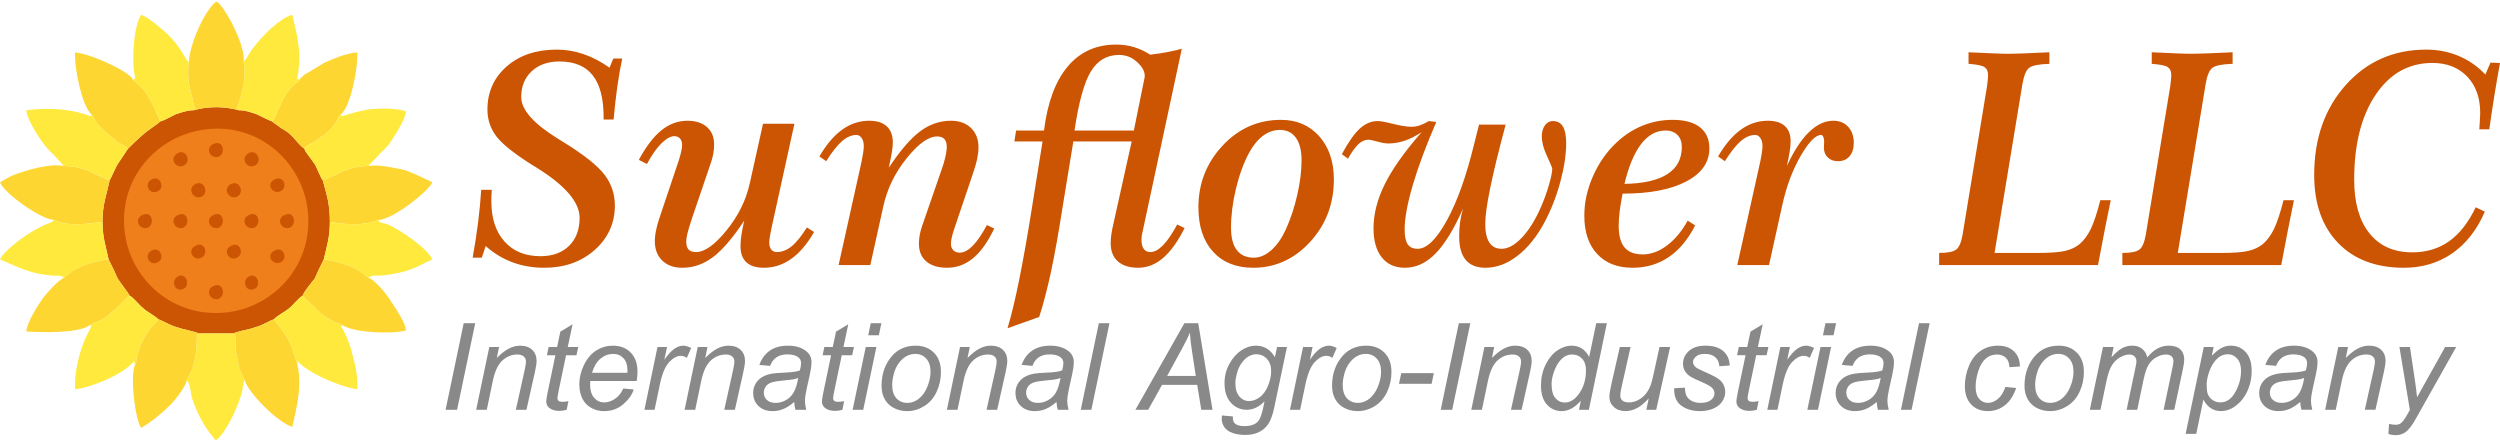 <?xml version="1.0" encoding="UTF-8"?>
<!DOCTYPE svg PUBLIC "-//W3C//DTD SVG 1.1//EN" "http://www.w3.org/Graphics/SVG/1.1/DTD/svg11.dtd">
<!-- Creator: CorelDRAW 2021.5 -->
<svg xmlns="http://www.w3.org/2000/svg" xml:space="preserve" width="300px" height="53px" version="1.1" style="shape-rendering:geometricPrecision; text-rendering:geometricPrecision; image-rendering:optimizeQuality; fill-rule:evenodd; clip-rule:evenodd"
viewBox="0 0 269.263 47.224"
 xmlns:xlink="http://www.w3.org/1999/xlink"
 xmlns:xodm="http://www.corel.com/coreldraw/odm/2003">
 <defs>
  <style type="text/css">
   <![CDATA[
    .fil3 {fill:#EF7F1A}
    .fil2 {fill:#CC5503}
    .fil4 {fill:#FED632}
    .fil5 {fill:#FEE93C}
    .fil0 {fill:#898989;fill-rule:nonzero}
    .fil1 {fill:#CC5503;fill-rule:nonzero}
   ]]>
  </style>
 </defs>
 <g id="Layer_x0020_1">
  <path class="fil0" d="M47.991 43.964l1.954 -9.328 1.238 0 -1.954 9.328 -1.238 0zm3.294 0l1.415 -6.761 1.051 0 -0.243 1.181c0.458,-0.46 0.886,-0.797 1.286,-1.007 0.399,-0.211 0.805,-0.318 1.222,-0.318 0.554,0 0.988,0.15 1.303,0.448 0.315,0.297 0.473,0.695 0.473,1.194 0,0.25 -0.058,0.643 -0.176,1.181l-0.914 4.082 -1.144 0 0.949 -4.275c0.093,-0.417 0.141,-0.723 0.141,-0.923 0,-0.223 -0.078,-0.406 -0.237,-0.545 -0.158,-0.141 -0.386,-0.21 -0.686,-0.21 -0.601,0 -1.135,0.21 -1.607,0.634 -0.469,0.423 -0.814,1.148 -1.033,2.175l-0.656 3.144 -1.144 0zm9.938 -0.933l-0.191 0.942c-0.276,0.072 -0.543,0.109 -0.802,0.109 -0.458,0 -0.82,-0.113 -1.092,-0.339 -0.202,-0.17 -0.304,-0.402 -0.304,-0.695 0,-0.148 0.055,-0.491 0.165,-1.025l0.821 -3.934 -0.912 0 0.182 -0.886 0.912 0 0.35 -1.657 1.318 -0.792 -0.521 2.449 1.133 0 -0.195 0.886 -1.121 0 -0.781 3.741c-0.098,0.475 -0.146,0.76 -0.146,0.853 0,0.137 0.039,0.241 0.118,0.313 0.078,0.072 0.206,0.109 0.384,0.109 0.254,0 0.482,-0.024 0.682,-0.074zm5.907 -1.36l1.121 0.105c-0.163,0.555 -0.534,1.081 -1.114,1.582 -0.58,0.5 -1.272,0.75 -2.076,0.75 -0.501,0 -0.961,-0.115 -1.378,-0.346 -0.419,-0.232 -0.739,-0.566 -0.958,-1.007 -0.219,-0.441 -0.328,-0.943 -0.328,-1.505 0,-0.736 0.172,-1.45 0.513,-2.143 0.343,-0.693 0.786,-1.207 1.328,-1.544 0.545,-0.336 1.134,-0.504 1.768,-0.504 0.808,0 1.452,0.25 1.935,0.75 0.482,0.497 0.722,1.179 0.722,2.041 0,0.33 -0.03,0.666 -0.089,1.014l-4.991 0c-0.018,0.132 -0.026,0.249 -0.026,0.356 0,0.634 0.145,1.116 0.438,1.45 0.291,0.332 0.649,0.5 1.071,0.5 0.395,0 0.786,-0.128 1.17,-0.387 0.382,-0.256 0.682,-0.627 0.894,-1.112zm-3.363 -1.693l3.809 0c0.004,-0.117 0.006,-0.202 0.006,-0.254 0,-0.573 -0.145,-1.014 -0.434,-1.32 -0.291,-0.307 -0.662,-0.459 -1.118,-0.459 -0.495,0 -0.945,0.17 -1.351,0.506 -0.408,0.339 -0.71,0.847 -0.912,1.527zm5.641 3.986l1.407 -6.761 1.027 0 -0.291 1.383c0.352,-0.519 0.693,-0.903 1.027,-1.153 0.333,-0.25 0.673,-0.374 1.021,-0.374 0.228,0 0.51,0.083 0.844,0.248l-0.469 1.068c-0.199,-0.147 -0.419,-0.221 -0.655,-0.221 -0.404,0 -0.819,0.226 -1.245,0.675 -0.425,0.45 -0.762,1.257 -1.007,2.426l-0.564 2.709 -1.095 0zm4.325 0l1.416 -6.761 1.051 0 -0.243 1.181c0.458,-0.46 0.886,-0.797 1.285,-1.007 0.4,-0.211 0.806,-0.318 1.223,-0.318 0.553,0 0.988,0.15 1.302,0.448 0.315,0.297 0.474,0.695 0.474,1.194 0,0.25 -0.059,0.643 -0.176,1.181l-0.914 4.082 -1.144 0 0.948 -4.275c0.094,-0.417 0.142,-0.723 0.142,-0.923 0,-0.223 -0.079,-0.406 -0.237,-0.545 -0.159,-0.141 -0.387,-0.21 -0.686,-0.21 -0.602,0 -1.136,0.21 -1.607,0.634 -0.469,0.423 -0.814,1.148 -1.034,2.175l-0.655 3.144 -1.145 0zm11.806 -0.84c-0.4,0.343 -0.784,0.593 -1.151,0.749 -0.369,0.156 -0.764,0.235 -1.186,0.235 -0.623,0 -1.124,-0.183 -1.506,-0.55 -0.383,-0.364 -0.574,-0.833 -0.574,-1.405 0,-0.377 0.087,-0.71 0.259,-1.001 0.171,-0.288 0.399,-0.521 0.682,-0.697 0.284,-0.175 0.631,-0.301 1.044,-0.377 0.26,-0.052 0.753,-0.092 1.479,-0.122 0.725,-0.03 1.246,-0.106 1.56,-0.228 0.09,-0.315 0.135,-0.575 0.135,-0.784 0,-0.267 -0.098,-0.475 -0.293,-0.629 -0.269,-0.211 -0.66,-0.318 -1.177,-0.318 -0.484,0 -0.881,0.107 -1.192,0.322 -0.308,0.215 -0.532,0.521 -0.673,0.916l-1.159 -0.104c0.236,-0.669 0.612,-1.181 1.127,-1.537 0.514,-0.356 1.163,-0.535 1.947,-0.535 0.834,0 1.494,0.2 1.983,0.598 0.371,0.297 0.558,0.684 0.558,1.157 0,0.361 -0.053,0.777 -0.157,1.253l-0.371 1.678c-0.117,0.534 -0.176,0.969 -0.176,1.303 0,0.213 0.046,0.517 0.139,0.916l-1.164 0c-0.063,-0.221 -0.108,-0.499 -0.134,-0.84zm0.432 -2.586c-0.163,0.063 -0.337,0.113 -0.521,0.146 -0.187,0.034 -0.498,0.071 -0.93,0.108 -0.671,0.059 -1.142,0.135 -1.417,0.226 -0.276,0.091 -0.485,0.237 -0.624,0.436 -0.141,0.2 -0.21,0.419 -0.21,0.66 0,0.324 0.11,0.589 0.334,0.795 0.221,0.208 0.539,0.313 0.951,0.313 0.382,0 0.749,-0.1 1.101,-0.302 0.352,-0.202 0.63,-0.482 0.836,-0.843 0.204,-0.36 0.365,-0.872 0.48,-1.539zm4.946 2.493l-0.191 0.942c-0.276,0.072 -0.543,0.109 -0.801,0.109 -0.459,0 -0.821,-0.113 -1.093,-0.339 -0.202,-0.17 -0.304,-0.402 -0.304,-0.695 0,-0.148 0.055,-0.491 0.165,-1.025l0.821 -3.934 -0.912 0 0.183 -0.886 0.911 0 0.35 -1.657 1.318 -0.792 -0.521 2.449 1.133 0 -0.195 0.886 -1.12 0 -0.782 3.741c-0.098,0.475 -0.146,0.76 -0.146,0.853 0,0.137 0.04,0.241 0.118,0.313 0.078,0.072 0.206,0.109 0.384,0.109 0.254,0 0.482,-0.024 0.682,-0.074zm2.594 -7.092l0.274 -1.303 1.144 0 -0.273 1.303 -1.145 0zm-1.68 8.025l1.415 -6.761 1.145 0 -1.416 6.761 -1.144 0zm3.116 -2.568c0,-1.316 0.388,-2.406 1.164,-3.27 0.64,-0.71 1.478,-1.067 2.518,-1.067 0.812,0 1.468,0.255 1.967,0.763 0.498,0.508 0.747,1.194 0.747,2.056 0,0.775 -0.156,1.496 -0.471,2.163 -0.313,0.666 -0.76,1.179 -1.337,1.532 -0.58,0.357 -1.188,0.535 -1.829,0.535 -0.525,0 -1.003,-0.113 -1.433,-0.337 -0.432,-0.224 -0.76,-0.543 -0.985,-0.953 -0.228,-0.411 -0.341,-0.884 -0.341,-1.422zm1.146 -0.113c0,0.636 0.154,1.118 0.46,1.446 0.307,0.328 0.697,0.493 1.171,0.493 0.247,0 0.493,-0.05 0.734,-0.15 0.243,-0.1 0.469,-0.25 0.677,-0.454 0.211,-0.204 0.389,-0.436 0.534,-0.697 0.148,-0.26 0.267,-0.541 0.356,-0.842 0.133,-0.419 0.198,-0.821 0.198,-1.208 0,-0.61 -0.154,-1.083 -0.463,-1.42 -0.31,-0.336 -0.699,-0.506 -1.168,-0.506 -0.362,0 -0.692,0.087 -0.99,0.259 -0.299,0.171 -0.569,0.421 -0.81,0.753 -0.241,0.33 -0.417,0.715 -0.529,1.153 -0.113,0.439 -0.17,0.83 -0.17,1.173zm5.891 2.681l1.415 -6.761 1.051 0 -0.243 1.181c0.458,-0.46 0.886,-0.797 1.286,-1.007 0.399,-0.211 0.805,-0.318 1.222,-0.318 0.554,0 0.988,0.15 1.303,0.448 0.315,0.297 0.473,0.695 0.473,1.194 0,0.25 -0.058,0.643 -0.176,1.181l-0.914 4.082 -1.144 0 0.949 -4.275c0.093,-0.417 0.141,-0.723 0.141,-0.923 0,-0.223 -0.078,-0.406 -0.237,-0.545 -0.158,-0.141 -0.386,-0.21 -0.686,-0.21 -0.601,0 -1.135,0.21 -1.607,0.634 -0.469,0.423 -0.814,1.148 -1.033,2.175l-0.656 3.144 -1.144 0zm11.805 -0.84c-0.399,0.343 -0.784,0.593 -1.151,0.749 -0.369,0.156 -0.764,0.235 -1.185,0.235 -0.624,0 -1.125,-0.183 -1.507,-0.55 -0.382,-0.364 -0.573,-0.833 -0.573,-1.405 0,-0.377 0.087,-0.71 0.258,-1.001 0.171,-0.288 0.4,-0.521 0.682,-0.697 0.284,-0.175 0.632,-0.301 1.044,-0.377 0.261,-0.052 0.754,-0.092 1.479,-0.122 0.725,-0.03 1.246,-0.106 1.561,-0.228 0.089,-0.315 0.135,-0.575 0.135,-0.784 0,-0.267 -0.098,-0.475 -0.294,-0.629 -0.269,-0.211 -0.66,-0.318 -1.176,-0.318 -0.485,0 -0.882,0.107 -1.192,0.322 -0.309,0.215 -0.532,0.521 -0.674,0.916l-1.159 -0.104c0.237,-0.669 0.612,-1.181 1.127,-1.537 0.515,-0.356 1.164,-0.535 1.947,-0.535 0.834,0 1.494,0.2 1.983,0.598 0.371,0.297 0.558,0.684 0.558,1.157 0,0.361 -0.052,0.777 -0.157,1.253l-0.371 1.678c-0.117,0.534 -0.176,0.969 -0.176,1.303 0,0.213 0.046,0.517 0.139,0.916l-1.163 0c-0.063,-0.221 -0.109,-0.499 -0.135,-0.84zm0.432 -2.586c-0.163,0.063 -0.336,0.113 -0.521,0.146 -0.187,0.034 -0.497,0.071 -0.929,0.108 -0.671,0.059 -1.143,0.135 -1.418,0.226 -0.276,0.091 -0.484,0.237 -0.623,0.436 -0.142,0.2 -0.211,0.419 -0.211,0.66 0,0.324 0.111,0.589 0.334,0.795 0.222,0.208 0.539,0.313 0.951,0.313 0.382,0 0.749,-0.1 1.101,-0.302 0.352,-0.202 0.63,-0.482 0.836,-0.843 0.204,-0.36 0.365,-0.872 0.48,-1.539zm2.182 3.426l1.948 -9.328 1.144 0 -1.948 9.328 -1.144 0zm5.886 0l5.277 -9.328 1.489 0 1.537 9.328 -1.209 0 -0.436 -2.683 -3.789 0 -1.492 2.683 -1.377 0zm3.42 -3.647l3.083 0 -0.36 -2.341c-0.15,-0.929 -0.241,-1.705 -0.278,-2.323 -0.215,0.534 -0.525,1.166 -0.938,1.899l-1.507 2.765zm5.904 4.26l1.173 0.104c-0.009,0.265 0.024,0.462 0.095,0.595 0.072,0.132 0.187,0.234 0.343,0.306 0.206,0.093 0.476,0.141 0.806,0.141 0.695,0 1.194,-0.18 1.498,-0.541 0.2,-0.243 0.384,-0.768 0.554,-1.578l0.115 -0.547c-0.598,0.606 -1.234,0.907 -1.909,0.907 -0.682,0 -1.253,-0.252 -1.711,-0.753 -0.46,-0.502 -0.69,-1.214 -0.69,-2.132 0,-0.76 0.18,-1.457 0.542,-2.093 0.363,-0.637 0.793,-1.116 1.292,-1.44 0.5,-0.324 1.014,-0.487 1.544,-0.487 0.884,0 1.566,0.413 2.045,1.24l0.237 -1.096 1.066 0 -1.374 6.527c-0.148,0.719 -0.343,1.277 -0.584,1.678 -0.244,0.402 -0.578,0.715 -1.008,0.934 -0.43,0.221 -0.927,0.332 -1.492,0.332 -0.542,0 -1.009,-0.069 -1.402,-0.211 -0.391,-0.139 -0.684,-0.345 -0.877,-0.614 -0.194,-0.271 -0.289,-0.58 -0.289,-0.927 0,-0.107 0.009,-0.222 0.026,-0.345zm1.446 -3.601c0,0.463 0.046,0.81 0.135,1.045 0.126,0.326 0.308,0.575 0.545,0.747 0.234,0.171 0.497,0.258 0.786,0.258 0.38,0 0.755,-0.132 1.129,-0.397 0.375,-0.265 0.677,-0.675 0.909,-1.231 0.231,-0.556 0.348,-1.086 0.348,-1.592 0,-0.556 -0.154,-0.998 -0.463,-1.329 -0.308,-0.327 -0.69,-0.493 -1.144,-0.493 -0.28,0 -0.553,0.077 -0.816,0.226 -0.265,0.15 -0.51,0.38 -0.736,0.689 -0.228,0.306 -0.4,0.675 -0.517,1.103 -0.117,0.429 -0.176,0.753 -0.176,0.974zm5.878 2.988l1.407 -6.761 1.027 0 -0.291 1.383c0.351,-0.519 0.692,-0.903 1.027,-1.153 0.332,-0.25 0.673,-0.374 1.02,-0.374 0.228,0 0.511,0.083 0.845,0.248l-0.469 1.068c-0.2,-0.147 -0.419,-0.221 -0.656,-0.221 -0.404,0 -0.818,0.226 -1.244,0.675 -0.425,0.45 -0.762,1.257 -1.007,2.426l-0.565 2.709 -1.094 0zm4.533 -2.568c0,-1.316 0.389,-2.406 1.164,-3.27 0.641,-0.71 1.479,-1.067 2.519,-1.067 0.812,0 1.468,0.255 1.967,0.763 0.497,0.508 0.747,1.194 0.747,2.056 0,0.775 -0.156,1.496 -0.471,2.163 -0.313,0.666 -0.76,1.179 -1.338,1.532 -0.579,0.357 -1.187,0.535 -1.828,0.535 -0.526,0 -1.003,-0.113 -1.433,-0.337 -0.432,-0.224 -0.76,-0.543 -0.986,-0.953 -0.228,-0.411 -0.341,-0.884 -0.341,-1.422zm1.147 -0.113c0,0.636 0.154,1.118 0.46,1.446 0.306,0.328 0.697,0.493 1.17,0.493 0.248,0 0.493,-0.05 0.734,-0.15 0.243,-0.1 0.469,-0.25 0.678,-0.454 0.21,-0.204 0.388,-0.436 0.534,-0.697 0.148,-0.26 0.267,-0.541 0.356,-0.842 0.132,-0.419 0.197,-0.821 0.197,-1.208 0,-0.61 -0.154,-1.083 -0.462,-1.42 -0.31,-0.336 -0.699,-0.506 -1.168,-0.506 -0.363,0 -0.693,0.087 -0.99,0.259 -0.3,0.171 -0.569,0.421 -0.81,0.753 -0.241,0.33 -0.417,0.715 -0.53,1.153 -0.113,0.439 -0.169,0.83 -0.169,1.173zm6.06 -0.12l0.247 -1.146 3.505 0 -0.235 1.146 -3.517 0zm4.494 2.801l1.954 -9.328 1.238 0 -1.954 9.328 -1.238 0zm3.294 0l1.416 -6.761 1.05 0 -0.243 1.181c0.459,-0.46 0.886,-0.797 1.286,-1.007 0.399,-0.211 0.805,-0.318 1.222,-0.318 0.554,0 0.988,0.15 1.303,0.448 0.315,0.297 0.473,0.695 0.473,1.194 0,0.25 -0.058,0.643 -0.176,1.181l-0.914 4.082 -1.144 0 0.949 -4.275c0.093,-0.417 0.141,-0.723 0.141,-0.923 0,-0.223 -0.078,-0.406 -0.236,-0.545 -0.159,-0.141 -0.387,-0.21 -0.687,-0.21 -0.601,0 -1.135,0.21 -1.607,0.634 -0.469,0.423 -0.814,1.148 -1.033,2.175l-0.656 3.144 -1.144 0zm11.801 -0.979c-0.658,0.749 -1.344,1.123 -2.058,1.123 -0.641,0 -1.173,-0.237 -1.599,-0.708 -0.425,-0.471 -0.638,-1.158 -0.638,-2.054 0,-0.821 0.169,-1.572 0.506,-2.252 0.337,-0.68 0.758,-1.188 1.264,-1.526 0.505,-0.339 1.014,-0.509 1.522,-0.509 0.838,0 1.472,0.404 1.9,1.212l0.762 -3.635 1.146 0 -1.941 9.328 -1.068 0 0.204 -0.979zm-3.149 -1.857c0,0.469 0.048,0.841 0.142,1.11 0.093,0.271 0.252,0.495 0.477,0.675 0.224,0.181 0.493,0.27 0.808,0.27 0.523,0 0.997,-0.272 1.42,-0.813 0.569,-0.716 0.854,-1.604 0.854,-2.659 0,-0.532 -0.14,-0.949 -0.42,-1.251 -0.28,-0.3 -0.634,-0.449 -1.057,-0.449 -0.276,0 -0.528,0.06 -0.756,0.184 -0.225,0.122 -0.451,0.33 -0.675,0.623 -0.222,0.293 -0.41,0.667 -0.562,1.118 -0.155,0.454 -0.231,0.852 -0.231,1.192zm10.457 1.614c-0.809,0.91 -1.641,1.366 -2.49,1.366 -0.521,0 -0.942,-0.148 -1.264,-0.445 -0.321,-0.298 -0.482,-0.663 -0.482,-1.093 0,-0.284 0.081,-0.771 0.237,-1.463l0.888 -3.904 1.157 0 -0.983 4.377c-0.083,0.365 -0.124,0.649 -0.124,0.851 0,0.233 0.078,0.415 0.237,0.543 0.156,0.131 0.388,0.196 0.694,0.196 0.328,0 0.647,-0.078 0.96,-0.235 0.313,-0.156 0.582,-0.367 0.808,-0.632 0.225,-0.265 0.41,-0.579 0.553,-0.942 0.094,-0.23 0.205,-0.636 0.328,-1.218l0.643 -2.94 1.144 0 -1.496 6.761 -1.064 0 0.254 -1.222zm2.745 -1.097l1.159 -0.065c0,0.33 0.05,0.613 0.152,0.847 0.1,0.232 0.287,0.423 0.558,0.571 0.274,0.15 0.591,0.224 0.951,0.224 0.506,0 0.886,-0.102 1.138,-0.306 0.254,-0.202 0.38,-0.443 0.38,-0.719 0,-0.198 -0.076,-0.387 -0.226,-0.565 -0.156,-0.178 -0.536,-0.397 -1.138,-0.658 -0.603,-0.258 -0.99,-0.44 -1.159,-0.547 -0.287,-0.173 -0.502,-0.378 -0.647,-0.614 -0.146,-0.235 -0.217,-0.504 -0.217,-0.81 0,-0.532 0.21,-0.99 0.634,-1.372 0.423,-0.38 1.014,-0.572 1.776,-0.572 0.845,0 1.489,0.196 1.93,0.589 0.443,0.391 0.671,0.907 0.688,1.548l-1.12 0.078c-0.017,-0.408 -0.161,-0.731 -0.43,-0.97 -0.269,-0.239 -0.651,-0.359 -1.144,-0.359 -0.397,0 -0.706,0.092 -0.925,0.274 -0.219,0.185 -0.328,0.382 -0.328,0.595 0,0.21 0.096,0.399 0.285,0.56 0.125,0.111 0.451,0.28 0.977,0.508 0.877,0.38 1.428,0.68 1.656,0.901 0.365,0.35 0.547,0.778 0.547,1.281 0,0.335 -0.102,0.663 -0.308,0.984 -0.204,0.321 -0.517,0.578 -0.938,0.771 -0.421,0.193 -0.916,0.289 -1.487,0.289 -0.778,0 -1.44,-0.194 -1.985,-0.58 -0.545,-0.384 -0.805,-1.014 -0.779,-1.883zm9.089 1.386l-0.191 0.942c-0.276,0.072 -0.543,0.109 -0.801,0.109 -0.459,0 -0.821,-0.113 -1.093,-0.339 -0.202,-0.17 -0.304,-0.402 -0.304,-0.695 0,-0.148 0.055,-0.491 0.165,-1.025l0.821 -3.934 -0.912 0 0.182 -0.886 0.912 0 0.35 -1.657 1.318 -0.792 -0.521 2.449 1.133 0 -0.195 0.886 -1.12 0 -0.782 3.741c-0.098,0.475 -0.146,0.76 -0.146,0.853 0,0.137 0.04,0.241 0.118,0.313 0.078,0.072 0.206,0.109 0.384,0.109 0.254,0 0.482,-0.024 0.682,-0.074zm0.94 0.933l1.407 -6.761 1.027 0 -0.291 1.383c0.352,-0.519 0.693,-0.903 1.027,-1.153 0.332,-0.25 0.673,-0.374 1.02,-0.374 0.228,0 0.511,0.083 0.845,0.248l-0.469 1.068c-0.2,-0.147 -0.419,-0.221 -0.656,-0.221 -0.404,0 -0.818,0.226 -1.244,0.675 -0.425,0.45 -0.762,1.257 -1.007,2.426l-0.565 2.709 -1.094 0zm5.993 -8.025l0.273 -1.303 1.144 0 -0.273 1.303 -1.144 0zm-1.681 8.025l1.416 -6.761 1.144 0 -1.416 6.761 -1.144 0zm7.467 -0.84c-0.399,0.343 -0.784,0.593 -1.151,0.749 -0.369,0.156 -0.764,0.235 -1.185,0.235 -0.623,0 -1.125,-0.183 -1.507,-0.55 -0.382,-0.364 -0.573,-0.833 -0.573,-1.405 0,-0.377 0.087,-0.71 0.258,-1.001 0.172,-0.288 0.4,-0.521 0.682,-0.697 0.284,-0.175 0.632,-0.301 1.044,-0.377 0.261,-0.052 0.754,-0.092 1.479,-0.122 0.725,-0.03 1.246,-0.106 1.561,-0.228 0.089,-0.315 0.135,-0.575 0.135,-0.784 0,-0.267 -0.098,-0.475 -0.293,-0.629 -0.27,-0.211 -0.661,-0.318 -1.177,-0.318 -0.484,0 -0.882,0.107 -1.192,0.322 -0.309,0.215 -0.532,0.521 -0.673,0.916l-1.16 -0.104c0.237,-0.669 0.612,-1.181 1.127,-1.537 0.515,-0.356 1.164,-0.535 1.948,-0.535 0.833,0 1.494,0.2 1.982,0.598 0.371,0.297 0.558,0.684 0.558,1.157 0,0.361 -0.052,0.777 -0.156,1.253l-0.372 1.678c-0.117,0.534 -0.175,0.969 -0.175,1.303 0,0.213 0.045,0.517 0.139,0.916l-1.164 0c-0.063,-0.221 -0.109,-0.499 -0.135,-0.84zm0.432 -2.586c-0.163,0.063 -0.336,0.113 -0.521,0.146 -0.187,0.034 -0.497,0.071 -0.929,0.108 -0.671,0.059 -1.142,0.135 -1.418,0.226 -0.276,0.091 -0.484,0.237 -0.623,0.436 -0.141,0.2 -0.211,0.419 -0.211,0.66 0,0.324 0.111,0.589 0.335,0.795 0.221,0.208 0.538,0.313 0.951,0.313 0.382,0 0.749,-0.1 1.1,-0.302 0.352,-0.202 0.63,-0.482 0.836,-0.843 0.204,-0.36 0.365,-0.872 0.48,-1.539zm2.182 3.426l1.948 -9.328 1.144 0 -1.947 9.328 -1.145 0zm11.25 -2.462l1.159 0.117c-0.289,0.843 -0.699,1.468 -1.233,1.876 -0.532,0.408 -1.138,0.613 -1.818,0.613 -0.735,0 -1.33,-0.237 -1.789,-0.713 -0.456,-0.473 -0.684,-1.135 -0.684,-1.986 0,-0.736 0.146,-1.46 0.439,-2.172 0.293,-0.71 0.712,-1.253 1.257,-1.622 0.547,-0.371 1.171,-0.556 1.87,-0.556 0.725,0 1.3,0.205 1.726,0.615 0.423,0.41 0.636,0.951 0.636,1.626l-1.133 0.078c-0.005,-0.427 -0.128,-0.764 -0.374,-1.005 -0.243,-0.241 -0.567,-0.362 -0.966,-0.362 -0.462,0 -0.864,0.145 -1.205,0.438 -0.339,0.291 -0.606,0.734 -0.799,1.329 -0.193,0.595 -0.291,1.168 -0.291,1.717 0,0.576 0.128,1.008 0.382,1.295 0.254,0.288 0.569,0.432 0.942,0.432 0.376,0 0.732,-0.141 1.075,-0.426 0.341,-0.282 0.61,-0.714 0.806,-1.294zm2.058 -0.106c0,-1.316 0.389,-2.406 1.164,-3.27 0.64,-0.71 1.479,-1.067 2.519,-1.067 0.812,0 1.467,0.255 1.967,0.763 0.497,0.508 0.747,1.194 0.747,2.056 0,0.775 -0.157,1.496 -0.471,2.163 -0.313,0.666 -0.76,1.179 -1.338,1.532 -0.58,0.357 -1.188,0.535 -1.828,0.535 -0.526,0 -1.003,-0.113 -1.433,-0.337 -0.432,-0.224 -0.76,-0.543 -0.986,-0.953 -0.228,-0.411 -0.341,-0.884 -0.341,-1.422zm1.147 -0.113c0,0.636 0.154,1.118 0.46,1.446 0.306,0.328 0.697,0.493 1.17,0.493 0.248,0 0.493,-0.05 0.734,-0.15 0.243,-0.1 0.469,-0.25 0.677,-0.454 0.211,-0.204 0.389,-0.436 0.535,-0.697 0.147,-0.26 0.267,-0.541 0.356,-0.842 0.132,-0.419 0.197,-0.821 0.197,-1.208 0,-0.61 -0.154,-1.083 -0.462,-1.42 -0.311,-0.336 -0.699,-0.506 -1.168,-0.506 -0.363,0 -0.693,0.087 -0.99,0.259 -0.3,0.171 -0.569,0.421 -0.81,0.753 -0.241,0.33 -0.417,0.715 -0.53,1.153 -0.113,0.439 -0.169,0.83 -0.169,1.173zm5.89 2.681l1.416 -6.761 1.144 0 -0.234 1.118c0.427,-0.478 0.812,-0.808 1.148,-0.988 0.339,-0.182 0.704,-0.274 1.099,-0.274 0.421,0 0.773,0.111 1.055,0.335 0.282,0.221 0.467,0.532 0.556,0.931 0.345,-0.423 0.708,-0.74 1.088,-0.951 0.38,-0.21 0.779,-0.315 1.201,-0.315 0.564,0 0.987,0.133 1.27,0.4 0.282,0.267 0.423,0.64 0.423,1.123 0,0.208 -0.05,0.551 -0.15,1.031l-0.925 4.351 -1.144 0 0.936 -4.46c0.08,-0.364 0.121,-0.625 0.121,-0.781 0,-0.222 -0.071,-0.395 -0.21,-0.521 -0.141,-0.128 -0.339,-0.191 -0.595,-0.191 -0.345,0 -0.695,0.104 -1.053,0.31 -0.358,0.206 -0.636,0.478 -0.834,0.814 -0.198,0.337 -0.371,0.854 -0.521,1.551l-0.686 3.278 -1.144 0 0.955 -4.555c0.067,-0.311 0.102,-0.53 0.102,-0.662 0,-0.22 -0.07,-0.398 -0.206,-0.532 -0.139,-0.137 -0.32,-0.204 -0.539,-0.204 -0.328,0 -0.671,0.104 -1.029,0.31 -0.36,0.209 -0.651,0.497 -0.877,0.866 -0.226,0.37 -0.41,0.897 -0.554,1.583l-0.669 3.194 -1.144 0zm10.318 2.593l1.954 -9.354 1.064 0 -0.195 0.947c0.393,-0.411 0.747,-0.695 1.059,-0.854 0.311,-0.158 0.641,-0.237 0.99,-0.237 0.645,0 1.179,0.235 1.605,0.702 0.423,0.469 0.636,1.138 0.636,2.011 0,0.701 -0.117,1.341 -0.352,1.919 -0.232,0.578 -0.518,1.042 -0.859,1.394 -0.341,0.352 -0.684,0.61 -1.034,0.775 -0.347,0.165 -0.705,0.248 -1.07,0.248 -0.812,0 -1.442,-0.413 -1.889,-1.238l-0.765 3.687 -1.144 0zm2.269 -5.35c0,0.504 0.037,0.851 0.109,1.044 0.106,0.276 0.282,0.497 0.523,0.665 0.243,0.169 0.525,0.254 0.845,0.254 0.662,0 1.198,-0.372 1.608,-1.117 0.409,-0.742 0.613,-1.502 0.613,-2.277 0,-0.571 -0.137,-1.012 -0.413,-1.325 -0.273,-0.31 -0.614,-0.467 -1.025,-0.467 -0.293,0 -0.564,0.079 -0.816,0.233 -0.252,0.154 -0.484,0.386 -0.699,0.695 -0.215,0.308 -0.393,0.684 -0.534,1.131 -0.139,0.445 -0.211,0.834 -0.211,1.164zm10.07 1.917c-0.399,0.343 -0.783,0.593 -1.15,0.749 -0.37,0.156 -0.765,0.235 -1.186,0.235 -0.623,0 -1.125,-0.183 -1.507,-0.55 -0.382,-0.364 -0.573,-0.833 -0.573,-1.405 0,-0.377 0.087,-0.71 0.259,-1.001 0.171,-0.288 0.399,-0.521 0.681,-0.697 0.285,-0.175 0.632,-0.301 1.045,-0.377 0.26,-0.052 0.753,-0.092 1.478,-0.122 0.725,-0.03 1.247,-0.106 1.561,-0.228 0.09,-0.315 0.135,-0.575 0.135,-0.784 0,-0.267 -0.098,-0.475 -0.293,-0.629 -0.269,-0.211 -0.66,-0.318 -1.177,-0.318 -0.484,0 -0.882,0.107 -1.192,0.322 -0.308,0.215 -0.532,0.521 -0.673,0.916l-1.16 -0.104c0.237,-0.669 0.613,-1.181 1.127,-1.537 0.515,-0.356 1.164,-0.535 1.948,-0.535 0.834,0 1.494,0.2 1.982,0.598 0.372,0.297 0.558,0.684 0.558,1.157 0,0.361 -0.052,0.777 -0.156,1.253l-0.371 1.678c-0.117,0.534 -0.176,0.969 -0.176,1.303 0,0.213 0.046,0.517 0.139,0.916l-1.164 0c-0.063,-0.221 -0.109,-0.499 -0.135,-0.84zm0.432 -2.586c-0.162,0.063 -0.336,0.113 -0.521,0.146 -0.186,0.034 -0.497,0.071 -0.929,0.108 -0.671,0.059 -1.142,0.135 -1.418,0.226 -0.275,0.091 -0.484,0.237 -0.623,0.436 -0.141,0.2 -0.21,0.419 -0.21,0.66 0,0.324 0.11,0.589 0.334,0.795 0.221,0.208 0.538,0.313 0.951,0.313 0.382,0 0.749,-0.1 1.101,-0.302 0.351,-0.202 0.629,-0.482 0.836,-0.843 0.204,-0.36 0.364,-0.872 0.479,-1.539zm2.254 3.426l1.416 -6.761 1.051 0 -0.243 1.181c0.458,-0.46 0.885,-0.797 1.285,-1.007 0.4,-0.211 0.806,-0.318 1.223,-0.318 0.553,0 0.987,0.15 1.302,0.448 0.315,0.297 0.474,0.695 0.474,1.194 0,0.25 -0.059,0.643 -0.176,1.181l-0.914 4.082 -1.145 0 0.949 -4.275c0.094,-0.417 0.141,-0.723 0.141,-0.923 0,-0.223 -0.078,-0.406 -0.236,-0.545 -0.159,-0.141 -0.387,-0.21 -0.686,-0.21 -0.602,0 -1.136,0.21 -1.607,0.634 -0.469,0.423 -0.814,1.148 -1.034,2.175l-0.656 3.144 -1.144 0zm6.816 2.602l0.065 -1.088c0.239,0.067 0.469,0.102 0.695,0.102 0.234,0 0.423,-0.052 0.569,-0.159 0.186,-0.139 0.39,-0.401 0.612,-0.786l0.369 -0.658 -1.125 -6.774 1.134 0 0.508 3.4c0.102,0.671 0.189,1.342 0.26,2.013l3.023 -5.413 1.192 0 -4.304 7.647c-0.414,0.747 -0.783,1.244 -1.105,1.485 -0.321,0.243 -0.693,0.365 -1.112,0.365 -0.266,0 -0.527,-0.046 -0.781,-0.134z"/>
  <path class="fil1" d="M66.055 6.134l0.963 0c-0.208,0.957 -0.383,1.984 -0.538,3.075 -0.149,1.091 -0.282,2.256 -0.393,3.495l-1.075 0 0 -0.25c0,-2.027 -0.394,-3.538 -1.181,-4.522 -0.782,-0.99 -1.974,-1.484 -3.575,-1.484 -1.24,0 -2.235,0.351 -2.991,1.053 -0.75,0.702 -1.127,1.628 -1.127,2.783 0,1.351 1.303,2.835 3.915,4.458 0.336,0.208 0.596,0.367 0.782,0.484 2.107,1.309 3.533,2.453 4.278,3.421 0.74,0.974 1.112,2.075 1.112,3.315 0,1.899 -0.724,3.495 -2.165,4.778 -1.442,1.282 -3.256,1.926 -5.438,1.926 -1.218,0 -2.352,-0.192 -3.405,-0.58 -1.053,-0.389 -2.022,-0.974 -2.905,-1.756l-0.42 1.25 -0.985 0c0.229,-1.271 0.421,-2.516 0.58,-3.74 0.155,-1.229 0.266,-2.415 0.341,-3.57l1.138 0c-0.021,0.341 -0.037,0.596 -0.042,0.756 -0.005,0.159 -0.005,0.313 -0.005,0.457 0,1.852 0.473,3.304 1.42,4.358 0.942,1.053 2.235,1.58 3.879,1.58 1.287,0 2.314,-0.373 3.07,-1.112 0.76,-0.745 1.138,-1.751 1.138,-3.017 0,-1.681 -1.532,-3.48 -4.602,-5.389l-0.452 -0.277c-1.974,-1.24 -3.278,-2.277 -3.916,-3.118 -0.638,-0.841 -0.958,-1.804 -0.958,-2.884 0,-1.883 0.692,-3.426 2.07,-4.639 1.383,-1.208 3.182,-1.814 5.395,-1.814 0.974,0 1.936,0.159 2.884,0.484 0.941,0.319 1.878,0.809 2.803,1.463l0.405 -0.984zm8.47 17.222c-0.261,0.803 -0.431,1.362 -0.5,1.686 -0.075,0.32 -0.112,0.591 -0.112,0.809 0,0.383 0.085,0.671 0.25,0.851 0.165,0.181 0.436,0.272 0.809,0.272 0.926,0 2.022,-0.782 3.288,-2.347 1.272,-1.564 2.107,-3.272 2.511,-5.123l1.41 -6.353 3.384 0 -2.448 11.141c-0.095,0.437 -0.159,0.788 -0.202,1.059 -0.042,0.271 -0.064,0.468 -0.064,0.596 0,0.319 0.075,0.575 0.219,0.755 0.143,0.181 0.345,0.272 0.59,0.272 0.553,0 1.08,-0.202 1.586,-0.607 0.505,-0.404 1.058,-1.085 1.66,-2.043l0.776 0.484c-0.734,1.293 -1.553,2.256 -2.458,2.895 -0.899,0.644 -1.883,0.963 -2.958,0.963 -0.819,0 -1.447,-0.197 -1.873,-0.586 -0.425,-0.388 -0.638,-0.973 -0.638,-1.739 0,-0.346 0.032,-0.751 0.101,-1.213 0.069,-0.463 0.17,-0.974 0.303,-1.538 -1.223,1.851 -2.346,3.16 -3.362,3.926 -1.022,0.767 -2.123,1.15 -3.304,1.15 -0.905,0 -1.628,-0.256 -2.16,-0.772 -0.538,-0.516 -0.804,-1.218 -0.804,-2.101 0,-0.383 0.053,-0.82 0.165,-1.309 0.107,-0.49 0.309,-1.155 0.601,-1.985l1.825 -5.427c0.117,-0.383 0.203,-0.707 0.261,-0.973 0.059,-0.261 0.085,-0.49 0.085,-0.676 0,-0.277 -0.074,-0.505 -0.223,-0.676 -0.155,-0.17 -0.351,-0.255 -0.601,-0.255 -0.415,0 -0.889,0.266 -1.421,0.793 -0.527,0.527 -1.043,1.266 -1.543,2.208l-0.872 -0.452c0.782,-1.442 1.59,-2.506 2.442,-3.187 0.846,-0.681 1.777,-1.022 2.793,-1.022 0.888,0 1.585,0.223 2.101,0.676 0.516,0.452 0.772,1.074 0.772,1.867 0,0.309 -0.027,0.639 -0.085,0.979 -0.059,0.346 -0.144,0.676 -0.261,1l-2.043 6.002zm30.098 -4.342l-1.825 5.401c-0.149,0.436 -0.25,0.776 -0.298,1.021 -0.053,0.245 -0.08,0.463 -0.08,0.649 0,0.293 0.085,0.522 0.255,0.697 0.176,0.171 0.405,0.256 0.697,0.256 0.447,0 0.915,-0.25 1.4,-0.745 0.484,-0.495 0.989,-1.234 1.521,-2.224l0.793 0.372c-0.697,1.453 -1.458,2.517 -2.282,3.198 -0.83,0.686 -1.761,1.027 -2.804,1.027 -0.958,0 -1.703,-0.229 -2.23,-0.681 -0.532,-0.453 -0.798,-1.086 -0.798,-1.9 0,-0.303 0.027,-0.617 0.085,-0.947 0.059,-0.324 0.144,-0.654 0.261,-0.973l2.075 -6.007c0.192,-0.516 0.335,-0.995 0.431,-1.437 0.101,-0.441 0.149,-0.787 0.149,-1.048 0,-0.394 -0.085,-0.681 -0.255,-0.867 -0.176,-0.186 -0.437,-0.282 -0.788,-0.282 -0.925,0 -2.016,0.782 -3.272,2.341 -1.261,1.564 -2.096,3.277 -2.511,5.145l-1.41 6.368 -3.416 0 2.48 -11.172c0.074,-0.362 0.127,-0.687 0.17,-0.969 0.042,-0.287 0.064,-0.505 0.064,-0.66 0,-0.367 -0.075,-0.654 -0.224,-0.877 -0.154,-0.224 -0.34,-0.336 -0.569,-0.336 -0.521,0 -1.037,0.224 -1.548,0.665 -0.516,0.447 -1.086,1.166 -1.708,2.161l-0.734 -0.511c0.75,-1.288 1.569,-2.251 2.458,-2.889 0.888,-0.639 1.862,-0.958 2.91,-0.958 0.825,0 1.452,0.202 1.889,0.601 0.436,0.399 0.654,0.979 0.654,1.751 0,0.25 -0.032,0.59 -0.101,1.021 -0.069,0.426 -0.181,0.99 -0.335,1.687 1.234,-1.857 2.362,-3.166 3.378,-3.921 1.022,-0.761 2.129,-1.139 3.32,-1.139 0.894,0 1.613,0.261 2.155,0.777 0.537,0.521 0.809,1.218 0.809,2.091 0,0.383 -0.053,0.814 -0.154,1.298 -0.107,0.484 -0.309,1.155 -0.612,2.016zm116.108 -13.556l0 1.245c-1.081,0.032 -1.794,0.165 -2.145,0.404 -0.345,0.24 -0.595,0.82 -0.755,1.745l-3.006 18.218 4.629 0c1.372,0 2.362,-0.075 2.974,-0.219 0.612,-0.143 1.133,-0.388 1.559,-0.734 0.468,-0.404 0.867,-0.947 1.202,-1.633 0.33,-0.681 0.676,-1.719 1.027,-3.097l1.123 0c-0.208,0.995 -0.421,2.038 -0.634,3.129 -0.212,1.09 -0.457,2.378 -0.739,3.862l-17.111 0 0 -1.308c0.873,0 1.474,-0.112 1.809,-0.341 0.33,-0.229 0.57,-0.777 0.719,-1.639l2.553 -15.503c0.064,-0.341 0.107,-0.665 0.139,-0.969 0.032,-0.298 0.048,-0.542 0.048,-0.729 0,-0.399 -0.134,-0.675 -0.4,-0.846 -0.26,-0.164 -0.829,-0.276 -1.702,-0.34l0 -1.245c1.181,0.053 2.08,0.09 2.687,0.117 0.606,0.027 1.101,0.043 1.49,0.043 0.505,0 1.112,-0.016 1.814,-0.043 0.702,-0.027 1.607,-0.064 2.719,-0.117zm19.733 0l0 1.245c-1.08,0.032 -1.793,0.165 -2.144,0.404 -0.346,0.24 -0.596,0.82 -0.756,1.745l-3.006 18.218 4.629 0c1.373,0 2.362,-0.075 2.974,-0.219 0.612,-0.143 1.133,-0.388 1.559,-0.734 0.468,-0.404 0.867,-0.947 1.202,-1.633 0.33,-0.681 0.676,-1.719 1.027,-3.097l1.123 0c-0.208,0.995 -0.42,2.038 -0.633,3.129 -0.213,1.09 -0.458,2.378 -0.74,3.862l-17.11 0 0 -1.308c0.872,0 1.474,-0.112 1.809,-0.341 0.33,-0.229 0.569,-0.777 0.718,-1.639l2.554 -15.503c0.064,-0.341 0.106,-0.665 0.138,-0.969 0.032,-0.298 0.048,-0.542 0.048,-0.729 0,-0.399 -0.133,-0.675 -0.399,-0.846 -0.261,-0.164 -0.83,-0.276 -1.703,-0.34l0 -1.245c1.181,0.053 2.081,0.09 2.687,0.117 0.607,0.027 1.102,0.043 1.49,0.043 0.505,0 1.112,-0.016 1.814,-0.043 0.702,-0.027 1.607,-0.064 2.719,-0.117zm27.772 1.117l1.027 0.032c-0.207,1.133 -0.409,2.293 -0.601,3.48 -0.191,1.192 -0.377,2.415 -0.553,3.671l-1.075 0c0.021,-0.383 0.043,-0.729 0.064,-1.038 0.021,-0.303 0.032,-0.548 0.032,-0.723 0,-1.639 -0.468,-2.948 -1.405,-3.927 -0.936,-0.973 -2.181,-1.463 -3.74,-1.463 -2.543,0 -4.586,1.144 -6.124,3.437 -1.537,2.288 -2.304,5.337 -2.304,9.141 0,2.479 0.548,4.405 1.645,5.772 1.096,1.368 2.633,2.049 4.618,2.049 1.516,0 2.835,-0.399 3.958,-1.192 1.123,-0.798 2.08,-2.016 2.868,-3.661l0.984 0.469c-0.846,1.958 -2.016,3.453 -3.511,4.49 -1.496,1.038 -3.23,1.554 -5.204,1.554 -3.006,0 -5.368,-0.889 -7.087,-2.666 -1.718,-1.777 -2.58,-4.219 -2.58,-7.326 0,-3.921 1.133,-7.151 3.405,-9.694 2.272,-2.538 5.161,-3.809 8.662,-3.809 1.255,0 2.426,0.228 3.506,0.686 1.08,0.458 2.038,1.123 2.867,1.995l0.548 -1.277zm-145.194 18.302c-0.032,0.112 -0.058,0.235 -0.074,0.373 -0.016,0.133 -0.022,0.261 -0.022,0.388 0,0.442 0.08,0.777 0.245,1.001 0.16,0.223 0.394,0.335 0.708,0.335 0.436,0 0.893,-0.245 1.372,-0.74 0.479,-0.489 0.985,-1.234 1.517,-2.229l0.798 0.388c-0.718,1.437 -1.49,2.506 -2.309,3.214 -0.825,0.708 -1.719,1.059 -2.687,1.059 -0.947,0 -1.676,-0.229 -2.192,-0.687 -0.516,-0.457 -0.772,-1.112 -0.772,-1.963 0,-0.282 0.022,-0.59 0.07,-0.926 0.047,-0.34 0.117,-0.707 0.212,-1.101l1.979 -8.922 -6.283 0 -1.059 6.459c-0.505,3.229 -0.952,5.746 -1.34,7.544 -0.384,1.798 -0.809,3.426 -1.277,4.895l-3.411 1.213c0.798,-2.628 1.676,-6.97 2.634,-13.014 0.09,-0.574 0.159,-1 0.202,-1.277l0.936 -5.82 -3.037 0 0.186 -1.182 3.006 0c0.372,-3.011 1.223,-5.309 2.548,-6.889 1.325,-1.581 3.065,-2.368 5.214,-2.368 0.687,0 1.325,0.09 1.926,0.271 0.596,0.181 1.181,0.453 1.751,0.814 0.617,-0.069 1.202,-0.159 1.766,-0.26 0.559,-0.107 1.107,-0.229 1.639,-0.373l-4.246 19.797zm-0.92 -10.992l1.17 -5.772 0 -0.139c0,-0.478 -0.277,-0.968 -0.83,-1.473 -0.548,-0.506 -1.197,-0.756 -1.947,-0.756 -1.298,0 -2.309,0.596 -3.033,1.793 -0.718,1.197 -1.303,3.31 -1.75,6.347l6.39 0zm15.854 -1.149c1.692,0 3.065,0.591 4.113,1.767 1.048,1.181 1.575,2.734 1.575,4.655 0,2.618 -0.851,4.858 -2.554,6.72 -1.708,1.857 -3.745,2.788 -6.129,2.788 -1.835,0 -3.283,-0.575 -4.331,-1.729 -1.048,-1.155 -1.575,-2.746 -1.575,-4.773 0,-2.575 0.868,-4.788 2.597,-6.645 1.729,-1.857 3.83,-2.783 6.304,-2.783zm2.208 4.374c0,-1.059 -0.202,-1.873 -0.606,-2.437 -0.404,-0.569 -0.979,-0.851 -1.729,-0.851 -0.644,0 -1.245,0.207 -1.804,0.622 -0.564,0.415 -1.064,1.027 -1.511,1.841 -0.58,1.08 -1.053,2.357 -1.41,3.841 -0.356,1.479 -0.537,2.889 -0.537,4.23 0,1.059 0.207,1.862 0.622,2.405 0.415,0.548 1.027,0.819 1.836,0.819 0.644,0 1.271,-0.266 1.878,-0.803 0.607,-0.532 1.128,-1.282 1.564,-2.235 0.511,-1.112 0.921,-2.346 1.229,-3.703 0.314,-1.351 0.468,-2.596 0.468,-3.729zm14.515 -4.15c-1.102,2.538 -1.942,4.799 -2.533,6.794 -0.585,1.99 -0.878,3.586 -0.878,4.794 0,0.739 0.112,1.271 0.33,1.59 0.218,0.325 0.575,0.485 1.075,0.485 0.973,0 2.022,-1.017 3.139,-3.049 1.117,-2.032 2.091,-4.751 2.921,-8.151l0.548 -2.176 2.868 0c-0.751,2.793 -1.304,5.065 -1.66,6.805 -0.357,1.74 -0.538,3.038 -0.538,3.889 0,0.894 0.149,1.564 0.442,2.011 0.298,0.447 0.739,0.671 1.319,0.671 0.687,0 1.405,-0.394 2.16,-1.176 0.75,-0.788 1.437,-1.873 2.049,-3.256 0.361,-0.82 0.659,-1.644 0.894,-2.464 0.234,-0.819 0.351,-1.388 0.351,-1.702 0,-0.122 -0.187,-0.58 -0.559,-1.378 -0.378,-0.793 -0.564,-1.506 -0.564,-2.128 0,-0.49 0.112,-0.889 0.335,-1.198 0.224,-0.303 0.511,-0.457 0.852,-0.457 0.489,0 0.851,0.197 1.085,0.585 0.234,0.389 0.351,0.99 0.351,1.804 0,1.224 -0.213,2.623 -0.638,4.192 -0.426,1.57 -1.001,3.028 -1.719,4.369 -0.83,1.537 -1.798,2.734 -2.905,3.58 -1.106,0.846 -2.25,1.272 -3.426,1.272 -0.942,0 -1.655,-0.282 -2.128,-0.841 -0.474,-0.564 -0.708,-1.41 -0.708,-2.543 0,-0.532 0.032,-1.048 0.101,-1.554 0.069,-0.505 0.176,-0.984 0.319,-1.441 -0.984,2.224 -1.979,3.846 -2.974,4.857 -1,1.016 -2.096,1.522 -3.288,1.522 -1.069,0 -1.905,-0.373 -2.495,-1.118 -0.591,-0.739 -0.889,-1.782 -0.889,-3.123 0,-1.548 0.405,-3.139 1.219,-4.772 0.808,-1.633 2.128,-3.496 3.958,-5.586 -0.654,0.425 -1.271,0.734 -1.851,0.925 -0.575,0.192 -1.155,0.287 -1.735,0.287 -0.292,0 -0.681,-0.063 -1.165,-0.202 -0.479,-0.133 -0.814,-0.202 -1.006,-0.202 -0.351,0 -0.697,0.16 -1.042,0.474 -0.341,0.319 -0.719,0.84 -1.123,1.569l-0.67 -0.484c0.707,-1.309 1.356,-2.229 1.947,-2.767 0.596,-0.537 1.234,-0.803 1.921,-0.803 0.297,0 0.856,0.101 1.676,0.309 0.814,0.202 1.479,0.308 1.984,0.308 0.293,0 0.591,-0.053 0.888,-0.16 0.304,-0.106 0.628,-0.255 0.969,-0.457l0.793 0.096zm27.075 10.63l0.804 0.516c-0.761,1.5 -1.703,2.634 -2.836,3.405 -1.133,0.772 -2.437,1.155 -3.911,1.155 -1.622,0 -2.894,-0.495 -3.814,-1.49 -0.921,-0.99 -1.378,-2.368 -1.378,-4.123 0,-1.421 0.314,-2.842 0.936,-4.251 0.623,-1.416 1.468,-2.629 2.543,-3.634 0.841,-0.788 1.772,-1.394 2.799,-1.809 1.021,-0.415 2.101,-0.623 3.235,-0.623 1.276,0 2.255,0.266 2.936,0.793 0.681,0.532 1.022,1.293 1.022,2.277 0,1.506 -0.83,2.698 -2.495,3.57 -1.66,0.873 -3.943,1.309 -6.853,1.309 -0.133,0.665 -0.239,1.288 -0.309,1.862 -0.074,0.575 -0.111,1.107 -0.111,1.596 0,1.059 0.213,1.841 0.633,2.336 0.42,0.5 1.069,0.75 1.952,0.75 0.894,0 1.767,-0.319 2.618,-0.963 0.851,-0.638 1.596,-1.532 2.229,-2.676zm-6.81 -3.958c2.049,-0.032 3.591,-0.384 4.624,-1.054 1.037,-0.665 1.553,-1.644 1.553,-2.931 0,-0.543 -0.159,-0.969 -0.473,-1.288 -0.32,-0.314 -0.745,-0.474 -1.272,-0.474 -1.011,0 -1.889,0.485 -2.639,1.458 -0.745,0.969 -1.346,2.4 -1.793,4.289zm16.978 2.378l-1.41 6.368 -3.416 0 2.479 -11.172c0.075,-0.362 0.128,-0.687 0.171,-0.969 0.042,-0.287 0.063,-0.505 0.063,-0.66 0,-0.367 -0.074,-0.654 -0.223,-0.877 -0.154,-0.224 -0.341,-0.336 -0.569,-0.336 -0.522,0 -1.038,0.224 -1.549,0.665 -0.516,0.447 -1.085,1.166 -1.707,2.161l-0.735 -0.511c0.75,-1.288 1.57,-2.251 2.458,-2.889 0.889,-0.639 1.857,-0.958 2.911,-0.958 0.798,0 1.41,0.192 1.825,0.569 0.415,0.378 0.622,0.931 0.622,1.655 0,0.303 -0.032,0.665 -0.101,1.091 -0.069,0.425 -0.17,0.947 -0.303,1.559 0.745,-1.618 1.537,-2.836 2.378,-3.65 0.841,-0.814 1.713,-1.224 2.618,-1.224 0.67,0 1.207,0.218 1.606,0.654 0.399,0.437 0.602,1.011 0.602,1.73 0,0.611 -0.155,1.09 -0.458,1.447 -0.309,0.351 -0.718,0.527 -1.24,0.527 -0.457,0 -0.824,-0.133 -1.101,-0.405 -0.282,-0.266 -0.42,-0.622 -0.42,-1.053 0,-0.053 0.005,-0.155 0.016,-0.314 0.01,-0.154 0.01,-0.282 0.01,-0.389 0,-0.165 -0.026,-0.314 -0.09,-0.457 -0.064,-0.139 -0.139,-0.208 -0.234,-0.208 -0.601,0 -1.341,0.761 -2.219,2.283 -0.878,1.522 -1.537,3.309 -1.984,5.363z"/>
  <g id="_1284318595920">
   <path class="fil2" d="M20.879 11.697c-0.656,0 -1.311,0.219 -1.967,0.437 -0.438,0.219 -1.203,0.656 -1.64,0.765 -0.328,0.328 -1.421,0.984 -1.858,1.421 -0.547,0.438 -1.312,1.203 -1.64,1.531l-1.093 1.64c-0.219,0.328 -0.766,1.639 -0.875,1.749 -0.328,1.639 -0.765,2.514 -0.765,4.482 0,1.639 0.328,2.514 0.656,4.044 0.328,0.656 0.656,1.312 0.984,2.077 0.437,0.656 0.984,1.312 1.311,1.859 0.328,0.109 0.984,0.984 1.422,1.312 0.437,0.437 1.202,0.765 1.639,1.202 0.656,0.219 1.203,0.656 2.077,0.874 0.547,0.219 1.859,0.438 2.296,0.656 0.109,0 3.607,0 3.717,0 0.328,-0.218 1.749,-0.437 2.295,-0.656 0.875,-0.218 1.421,-0.655 2.077,-0.874 0.219,-0.328 1.312,-0.875 1.64,-1.202 0.437,-0.328 1.093,-1.203 1.421,-1.312 0.219,-0.547 0.875,-1.312 1.312,-1.859 0.328,-0.765 0.656,-1.421 0.984,-2.077 0.328,-1.421 0.656,-2.405 0.656,-4.044 0,-1.968 -0.328,-2.843 -0.765,-4.482 -0.219,-0.219 -0.656,-1.421 -0.875,-1.749l-0.875 -1.203c-0.218,-0.328 -0.109,-0.109 -0.218,-0.437 -0.656,-0.437 -0.984,-1.093 -1.64,-1.64 -0.219,-0.218 -0.656,-0.437 -0.984,-0.656 -0.218,-0.218 -0.656,-0.437 -0.874,-0.656 -0.328,-0.109 -1.203,-0.546 -1.64,-0.765 -0.656,-0.218 -1.202,-0.437 -1.968,-0.437 -1.53,-0.437 -3.279,-0.437 -4.81,0z"/>
   <path class="fil3" d="M22.082 13.774c-5.138,0.656 -9.401,5.247 -8.636,11.15 0.656,5.029 5.247,9.292 11.15,8.527 5.029,-0.656 9.292,-5.247 8.527,-11.151 -0.656,-5.028 -5.248,-9.291 -11.041,-8.526z"/>
   <path class="fil4" d="M5.794 23.503c1.639,0.765 3.388,0.437 5.247,0.219 0,-1.968 0.437,-2.843 0.765,-4.482 -0.218,0 -1.749,-0.766 -2.186,-0.984 -0.875,-0.328 -1.749,-0.547 -2.733,-0.547 -1.421,-0.328 -4.045,0.437 -5.466,0.984 -0.547,0.219 -0.984,0.547 -1.421,0.765 0.437,1.203 4.482,4.045 5.794,4.045z"/>
   <path class="fil4" d="M20.333 6.559c-0.11,0.765 -0.11,1.858 0.109,2.733 0.219,1.093 0.437,1.53 0.437,1.858 0.219,0.547 0.219,0.219 0,0.547 1.531,-0.437 3.28,-0.437 4.81,0 -0.218,-0.328 -0.218,0 0,-0.656 0.437,-1.53 0.875,-2.733 0.547,-4.591 0.219,-1.531 -1.64,-5.248 -2.733,-6.341 -0.109,-0.109 -0.109,0 -0.219,-0.109 -1.093,0.765 -2.842,4.373 -2.951,6.559z"/>
   <path class="fil4" d="M14.539 39.135c-0.547,1.203 0,5.794 0.656,6.778 0.984,-0.547 2.186,-1.531 2.842,-2.186 0.547,-0.438 1.968,-2.187 2.077,-2.952 0.875,-1.421 1.093,-2.952 1.093,-4.919l0.219 -0.11c-0.437,-0.218 -1.749,-0.437 -2.296,-0.656 -0.874,-0.218 -1.421,-0.655 -2.077,-0.874 -0.218,0.328 -0.546,0.656 -0.874,0.984 -1.749,2.514 -1.312,3.498 -1.64,3.935z"/>
   <path class="fil4" d="M9.838 12.134l0.219 0.219c0.219,0.437 -0.109,0.109 0.547,0.984 0.437,0.328 0.546,0.546 0.984,0.874 0.327,0.328 0.655,0.547 0.983,0.875 0.328,0.218 0.984,0.437 1.203,0.765 0.328,-0.328 1.093,-1.093 1.64,-1.531 0.437,-0.437 1.53,-1.093 1.858,-1.421 -0.219,-0.328 -0.765,-2.186 -1.968,-3.607l-0.984 -0.875c-0.218,-0.765 -4.263,-2.733 -6.231,-2.951 -0.109,1.749 0.766,5.794 1.749,6.668z"/>
   <path class="fil4" d="M34.763 19.24c0.437,1.639 0.765,2.514 0.765,4.482 1.858,0.328 3.716,0.437 5.247,-0.219 1.53,0 5.466,-3.17 5.794,-4.045 -0.984,-0.437 -1.749,-0.874 -2.952,-1.312 -1.093,-0.218 -2.842,-0.655 -3.935,-0.437 -0.984,0 -1.859,0.219 -2.733,0.547 -0.437,0.218 -1.968,0.984 -2.186,0.984z"/>
   <path class="fil4" d="M25.143 35.746c0.328,0.219 0.218,0.984 0.218,1.421 0,0.438 0.11,0.875 0.219,1.312 0.109,0.984 0.437,1.64 0.765,2.296 0.437,1.421 3.608,4.591 5.138,5.029 0.437,-1.968 1.093,-4.373 0.547,-6.669 0,0 0,-0.109 0,-0.109l-0.438 -1.312c-0.109,-0.547 -0.328,-0.874 -0.546,-1.312 -0.765,-1.312 -1.093,-1.53 -1.531,-2.186 -0.656,0.219 -1.202,0.656 -2.077,0.874 -0.546,0.219 -1.967,0.438 -2.295,0.656z"/>
   <path class="fil4" d="M32.248 8.417c-0.109,0.328 0,0.11 -0.328,0.328 -1.53,1.094 -2.077,3.608 -2.623,4.154 0.218,0.219 0.656,0.438 0.874,0.656 0.328,0.219 0.765,0.438 0.984,0.656 0.656,0.547 0.984,1.203 1.64,1.64 0.218,-0.437 0.765,-0.547 1.093,-0.765 0.437,-0.219 0.656,-0.547 1.093,-0.766 1.203,-1.093 1.093,-1.202 1.531,-1.967 0.218,-0.219 -0.11,0 0.218,-0.219 0.984,-0.765 1.859,-4.919 1.749,-6.668 -1.202,0.109 -2.514,0.656 -3.498,1.093l-2.186 1.312c-0.219,0.218 -0.437,0.328 -0.547,0.546z"/>
   <path class="fil4" d="M32.576 31.702l1.859 1.749c0.328,0.328 0.655,0.546 1.093,0.765 0.874,0.547 0.765,0.328 1.202,0.547l0.219 0.109c1.093,0.765 5.247,0.984 6.777,0.546 0,-0.765 -1.202,-2.514 -1.639,-3.17 -0.437,-0.765 -1.749,-2.295 -2.405,-2.514l-0.11 -0.109c-0.109,0 -0.109,-0.11 -0.109,-0.11 0,0 -0.109,0 -0.109,0 -0.656,-0.546 -0.984,-0.765 -1.859,-1.093 -0.765,-0.328 -1.749,-0.546 -2.623,-0.656 -0.328,0.656 -0.656,1.312 -0.984,2.077 -0.437,0.547 -1.093,1.312 -1.312,1.859z"/>
   <path class="fil4" d="M6.887 29.734c-0.656,0.328 -1.859,1.64 -2.405,2.405 -0.437,0.656 -1.64,2.514 -1.64,3.389 1.64,0.109 5.575,0.218 6.778,-0.656 0.328,-0.219 0.218,-0.109 0.656,-0.328 0.546,-0.109 1.53,-0.765 1.749,-1.093 0.874,-0.656 1.64,-1.64 1.967,-1.749 -0.327,-0.547 -0.874,-1.203 -1.311,-1.859 -0.328,-0.765 -0.656,-1.421 -0.984,-2.077 -0.984,0.11 -1.859,0.328 -2.733,0.656 -0.437,0.219 -0.656,0.328 -1.093,0.547 -0.438,0.328 -0.547,0.437 -0.984,0.765z"/>
   <path class="fil5" d="M20.114 40.775c0.328,0.219 0.437,1.312 0.547,1.858 0.437,1.421 1.311,3.171 2.295,4.264 0.219,0.328 0.11,0.218 0.328,0.328 0.984,-0.656 2.515,-3.826 2.842,-5.466 0,-0.219 0,-0.328 0.11,-0.438 0,-0.109 0,-0.218 0,-0.327 0.109,-0.219 0,-0.11 0.109,-0.219 -0.328,-0.656 -0.656,-1.312 -0.765,-2.296 -0.109,-0.437 -0.219,-0.874 -0.219,-1.312 0,-0.437 0.11,-1.202 -0.218,-1.421 -0.11,0 -3.608,0 -3.717,0l-0.219 0.11c0,1.967 -0.218,3.498 -1.093,4.919z"/>
   <path class="fil5" d="M26.236 6.45c0.328,1.858 -0.11,3.061 -0.547,4.591 -0.218,0.656 -0.218,0.328 0,0.656 0.766,0 1.312,0.219 1.968,0.437 0.437,0.219 1.312,0.656 1.64,0.765 0.546,-0.546 1.093,-3.06 2.623,-4.154 0.328,-0.218 0.219,0 0.328,-0.328 -0.218,-0.109 -0.328,0.11 -0.109,-0.765 0,-0.219 0,-0.546 0.109,-0.874 0,-0.656 0,-1.422 -0.109,-2.077 -0.109,-1.203 -0.437,-2.187 -0.656,-3.28 -1.312,0.328 -3.279,2.296 -4.154,3.498 -0.328,0.328 -0.765,1.312 -1.093,1.531z"/>
   <path class="fil5" d="M36.73 12.134c-0.328,0.219 0,0 -0.218,0.219 -0.438,0.765 -0.328,0.874 -1.531,1.967 -0.437,0.219 -0.656,0.547 -1.093,0.766 -0.328,0.218 -0.875,0.328 -1.093,0.765 0.109,0.328 0,0.109 0.218,0.437l0.875 1.203c0.219,0.328 0.656,1.53 0.875,1.749 0.218,0 1.749,-0.766 2.186,-0.984 0.874,-0.328 1.749,-0.547 2.733,-0.547 0.109,-0.218 0.984,-0.984 1.202,-1.312 0.437,-0.437 0.875,-0.765 1.203,-1.311 0.437,-0.656 1.639,-2.515 1.639,-3.28 -1.093,-0.328 -2.623,-0.328 -3.826,-0.218 -0.765,0.109 -1.639,0.328 -2.405,0.546 -0.874,0.328 -0.656,0.219 -0.765,0z"/>
   <path class="fil5" d="M14.32 8.417l0.984 0.875c1.203,1.421 1.749,3.279 1.968,3.607 0.437,-0.109 1.202,-0.546 1.64,-0.765 0.656,-0.218 1.311,-0.437 1.967,-0.437 0.219,-0.328 0.219,0 0,-0.547 0,-0.328 -0.218,-0.765 -0.437,-1.858 -0.219,-0.875 -0.219,-1.968 -0.109,-2.733 -0.547,-0.656 -0.875,-1.64 -2.187,-2.952 -0.437,-0.437 -2.186,-1.967 -2.951,-2.186 -0.765,1.203 -0.984,4.482 -0.765,6.122 0,0 0.109,0.546 0.109,0.546 0,0.328 0.109,0.11 -0.219,0.328z"/>
   <path class="fil5" d="M35.528 23.722c0,1.639 -0.328,2.623 -0.656,4.044 0.874,0.11 1.858,0.328 2.623,0.656 0.875,0.328 1.203,0.547 1.859,1.093 0,0 0.109,0 0.109,0 0,0 0,0.11 0.109,0.11l0.11 0.109 0.437 -0.219c0.109,0 0.437,0 0.547,0 0.874,0 1.967,-0.218 2.842,-0.437 1.202,-0.328 2.077,-0.874 3.061,-1.312 -0.438,-1.093 -3.389,-3.17 -4.919,-3.826 -0.219,0 -0.438,-0.109 -0.547,-0.109 -0.437,-0.219 -0.219,0 -0.328,-0.328 -1.531,0.656 -3.389,0.547 -5.247,0.219z"/>
   <path class="fil5" d="M29.515 34.216c0.438,0.656 0.766,0.874 1.531,2.186 0.218,0.438 0.437,0.765 0.546,1.312l0.438 1.312c0,0 0,0.109 0,0.109l0 -0.437c0.983,1.203 4.372,2.733 6.449,3.061 0.11,-1.203 -0.218,-2.733 -0.546,-3.826 -0.11,-0.656 -0.547,-1.749 -0.875,-2.405 -0.437,-0.656 -0.328,-0.547 -0.109,-0.656l-0.219 -0.109c-0.437,-0.219 -0.328,0 -1.202,-0.547 -0.438,-0.219 -0.765,-0.437 -1.093,-0.765l-1.859 -1.749c-0.328,0.109 -0.984,0.984 -1.421,1.312 -0.328,0.327 -1.421,0.874 -1.64,1.202z"/>
   <path class="fil5" d="M9.62 34.872c0.437,0.109 0.218,-0.219 0.109,0.328l-0.547 1.093c-0.655,1.53 -1.202,3.717 -1.093,5.466 1.859,-0.219 5.466,-1.749 6.341,-3.061l0.109 0.437c0.328,-0.437 -0.109,-1.421 1.64,-3.935 0.328,-0.328 0.656,-0.656 0.874,-0.984 -0.437,-0.437 -1.202,-0.765 -1.639,-1.202 -0.438,-0.328 -1.094,-1.203 -1.422,-1.312 -0.327,0.109 -1.093,1.093 -1.967,1.749 -0.219,0.328 -1.203,0.984 -1.749,1.093 -0.438,0.219 -0.328,0.109 -0.656,0.328z"/>
   <path class="fil5" d="M6.887 17.709c0.984,0 1.858,0.219 2.733,0.547 0.437,0.218 1.968,0.984 2.186,0.984 0.109,-0.11 0.656,-1.421 0.875,-1.749l1.093 -1.64c-0.219,-0.328 -0.875,-0.547 -1.203,-0.765 -0.328,-0.328 -0.656,-0.547 -0.983,-0.875 -0.438,-0.328 -0.547,-0.546 -0.984,-0.874 -0.656,-0.875 -0.328,-0.547 -0.547,-0.984l-0.219 -0.219c-0.109,0.219 0.11,0.328 -0.656,0 -0.327,-0.109 -0.546,-0.109 -0.765,-0.218 -1.967,-0.438 -3.716,-0.438 -5.575,-0.219 0,0.984 1.859,3.935 2.842,4.7l1.203 1.312z"/>
   <path class="fil5" d="M6.887 29.734c0.437,-0.328 0.546,-0.437 0.984,-0.765 0.437,-0.219 0.656,-0.328 1.093,-0.547 0.874,-0.328 1.749,-0.546 2.733,-0.656 -0.328,-1.53 -0.656,-2.405 -0.656,-4.044 -1.859,0.218 -3.608,0.546 -5.247,-0.219 -0.11,0.328 -0.656,0.328 -1.64,0.874 -1.312,0.656 -3.717,2.406 -4.154,3.389 2.077,0.875 3.389,1.64 5.903,1.749 0.437,0 0.765,0 0.984,0.219z"/>
   <path class="fil2" d="M19.021 16.397c-0.875,0.656 0.109,1.749 0.874,1.203 0.766,-0.547 0,-1.858 -0.874,-1.203z"/>
   <path class="fil2" d="M26.673 16.397c-0.874,0.656 0.109,1.749 0.875,1.203 0.765,-0.547 0,-1.858 -0.875,-1.203z"/>
   <path class="fil2" d="M24.815 19.677c-0.875,0.546 -0.11,1.749 0.765,1.312 0.765,-0.438 0.219,-1.859 -0.765,-1.312z"/>
   <path class="fil2" d="M20.989 19.677c-0.875,0.546 -0.11,1.749 0.765,1.312 0.765,-0.438 0.218,-1.859 -0.765,-1.312z"/>
   <path class="fil2" d="M23.066 15.304c-0.984,0.328 -0.547,1.64 0.437,1.421 0.874,-0.328 0.546,-1.858 -0.437,-1.421z"/>
   <path class="fil2" d="M26.892 22.957c-0.984,0.327 -0.547,1.639 0.437,1.42 0.875,-0.327 0.546,-1.858 -0.437,-1.42z"/>
   <path class="fil2" d="M30.718 22.957c-0.984,0.327 -0.547,1.639 0.437,1.42 0.875,-0.327 0.547,-1.858 -0.437,-1.42z"/>
   <path class="fil2" d="M23.066 30.609c-0.984,0.328 -0.547,1.639 0.437,1.421 0.874,-0.328 0.546,-1.859 -0.437,-1.421z"/>
   <path class="fil2" d="M19.24 22.957c-0.984,0.327 -0.547,1.639 0.437,1.42 0.874,-0.327 0.546,-1.858 -0.437,-1.42z"/>
   <path class="fil2" d="M15.414 22.957c-0.984,0.327 -0.547,1.639 0.437,1.42 0.874,-0.327 0.546,-1.858 -0.437,-1.42z"/>
   <path class="fil2" d="M23.066 22.957c-0.984,0.327 -0.547,1.639 0.437,1.42 0.874,-0.327 0.546,-1.858 -0.437,-1.42z"/>
   <path class="fil2" d="M20.989 26.345c-0.875,0.438 -0.11,1.749 0.765,1.203 0.765,-0.438 0.218,-1.859 -0.765,-1.203z"/>
   <path class="fil2" d="M24.815 26.345c-0.875,0.438 -0.11,1.749 0.765,1.203 0.765,-0.438 0.219,-1.859 -0.765,-1.203z"/>
   <path class="fil2" d="M29.625 19.13c-1.093,0.547 -0.219,1.64 0.546,1.312 0.875,-0.328 0.438,-1.749 -0.546,-1.312z"/>
   <path class="fil2" d="M29.625 26.783c-1.093,0.546 -0.219,1.639 0.546,1.311 0.875,-0.328 0.438,-1.749 -0.546,-1.311z"/>
   <path class="fil2" d="M16.397 19.13c-0.983,0.438 -0.328,1.749 0.547,1.312 0.874,-0.328 0.328,-1.749 -0.547,-1.312z"/>
   <path class="fil2" d="M16.397 26.783c-0.983,0.437 -0.328,1.749 0.547,1.311 0.874,-0.328 0.328,-1.749 -0.547,-1.311z"/>
   <path class="fil2" d="M19.13 29.625c-0.765,0.437 -0.328,1.749 0.656,1.312 0.765,-0.438 0.219,-1.859 -0.656,-1.312z"/>
   <path class="fil2" d="M26.782 29.625c-0.765,0.437 -0.327,1.749 0.656,1.312 0.766,-0.438 0.219,-1.859 -0.656,-1.312z"/>
  </g>
 </g>
</svg>

